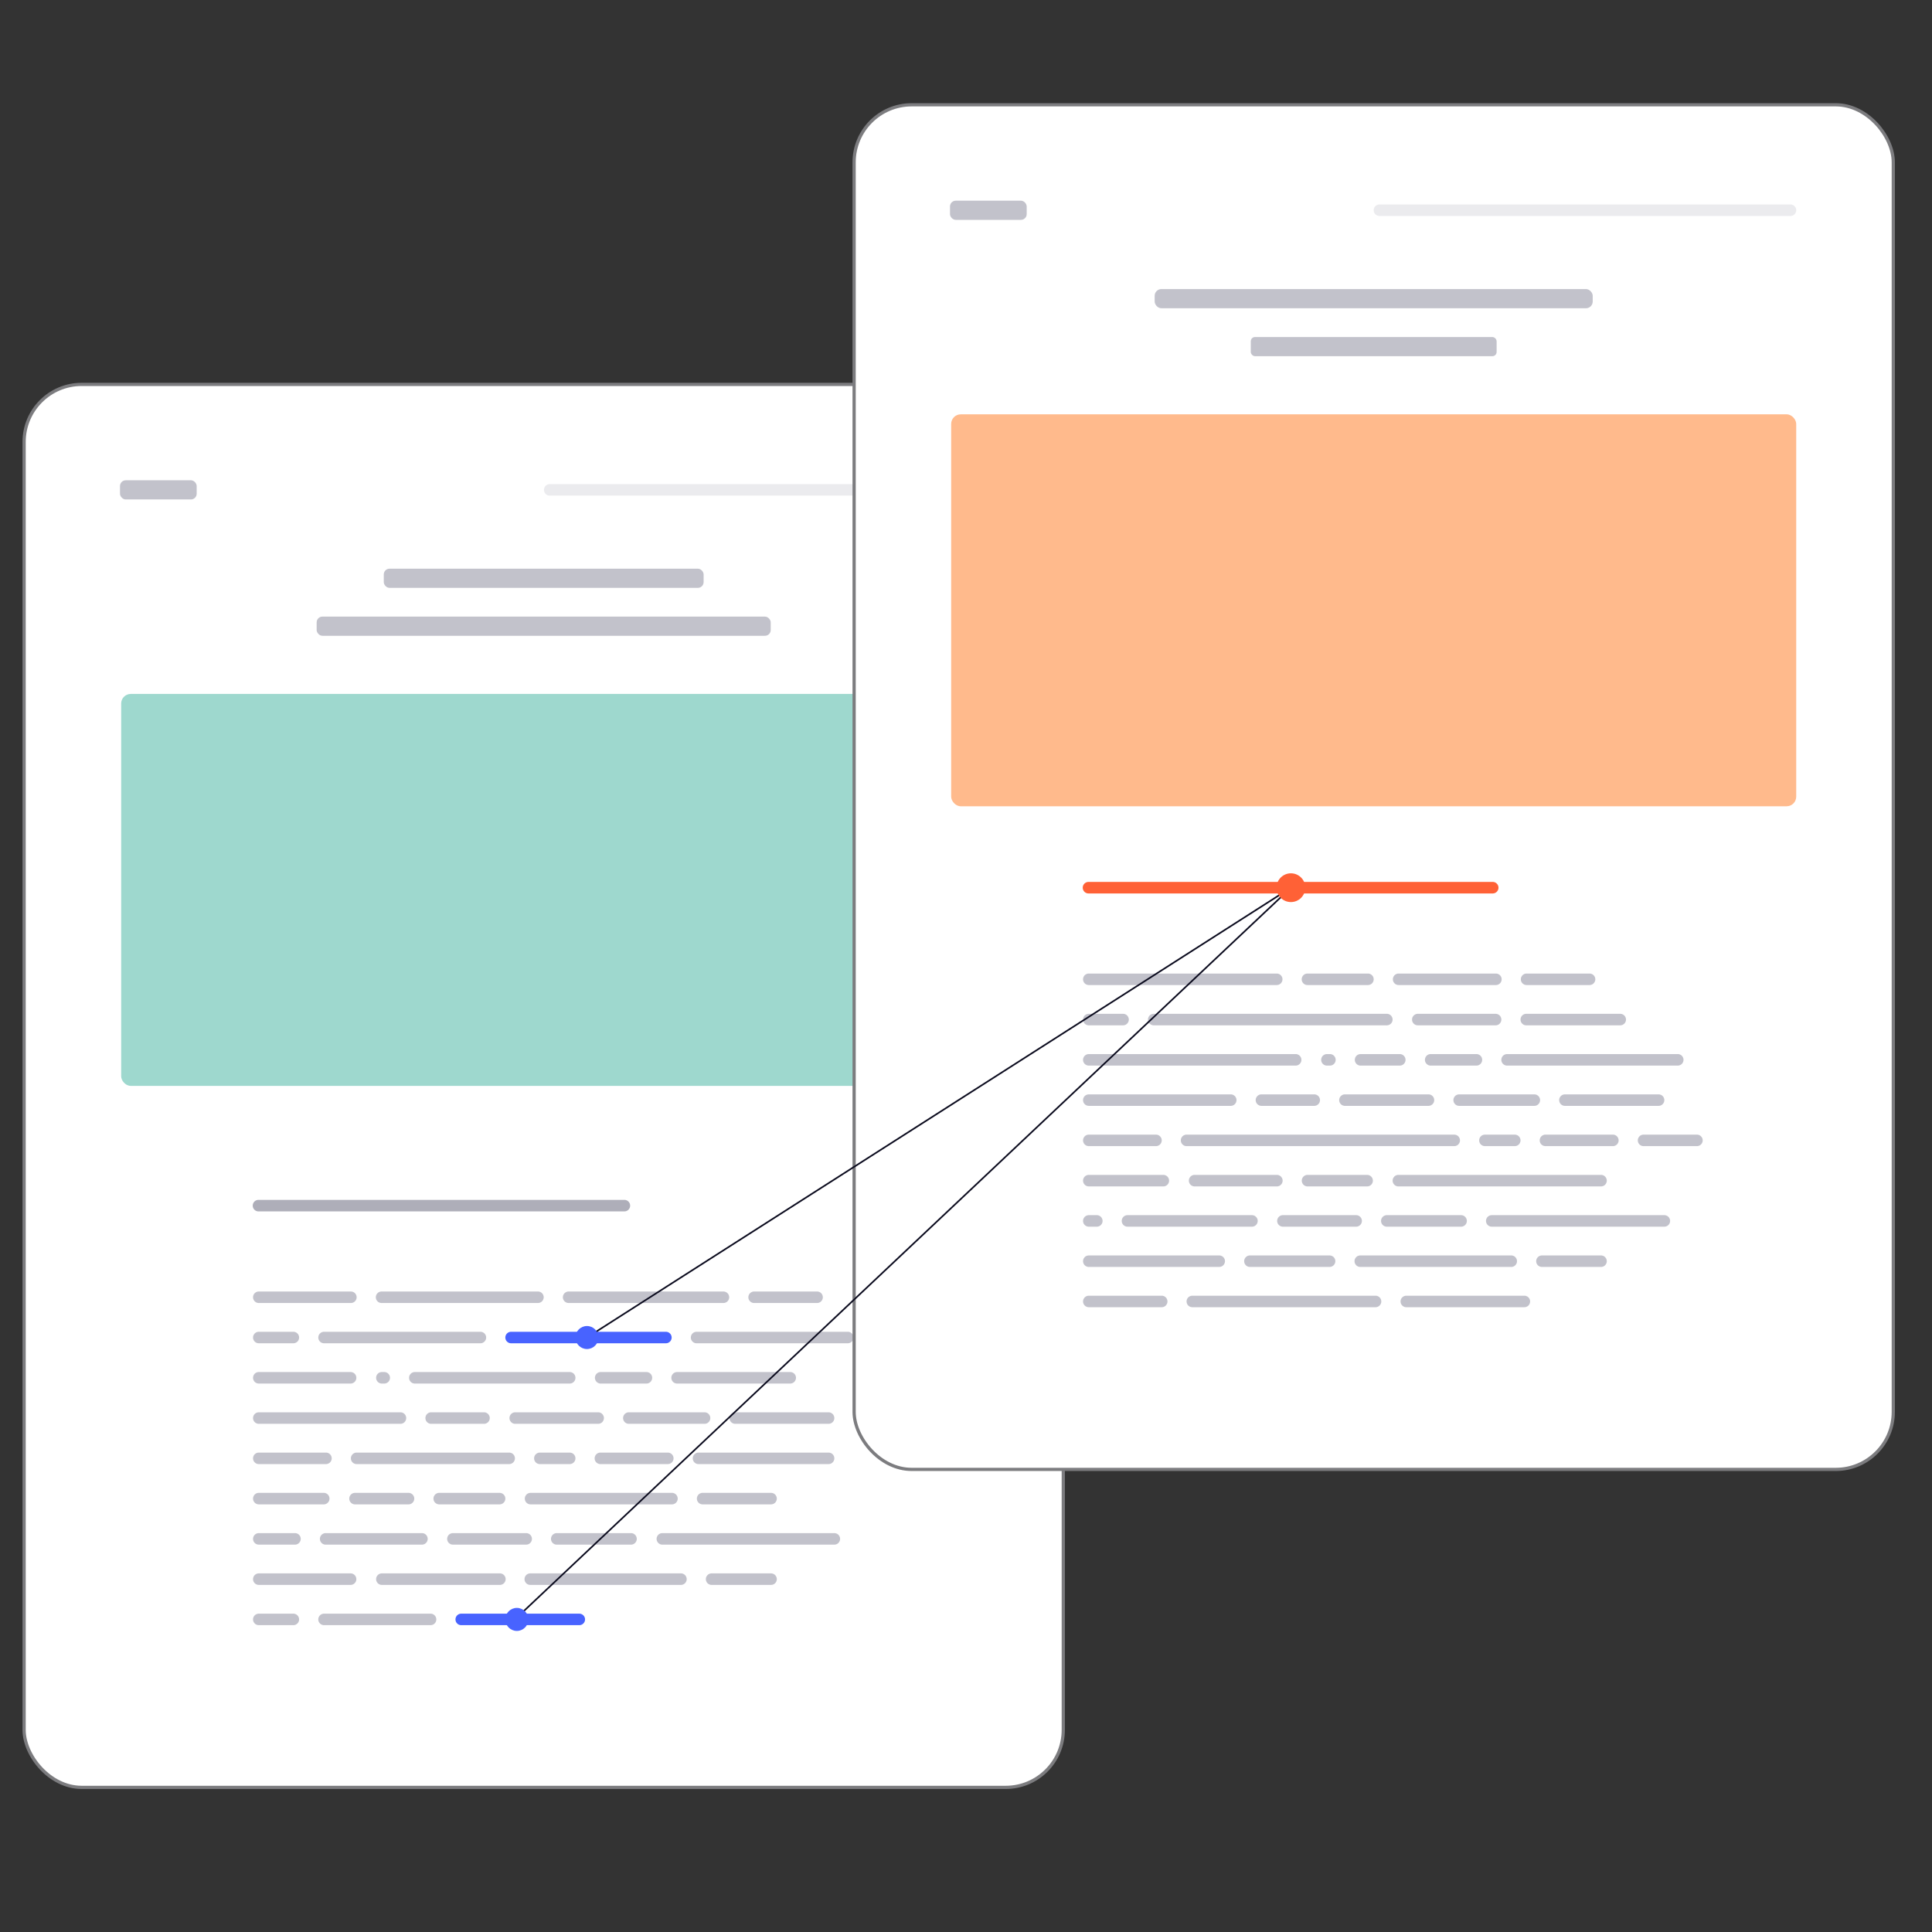<svg xmlns="http://www.w3.org/2000/svg" viewBox="0 0 1200 1200"><rect x="0" y="0" width="1200" height="1200" fill="#333333" stroke="none"/><defs><style>.cls-1,.cls-8{fill:#fff;}.cls-1{stroke:#7c7c7f;stroke-width:2px;}.cls-1,.cls-12{stroke-miterlimit:10;}.cls-2{fill:#3fb29e;}.cls-10,.cls-2,.cls-7{opacity:0.5;}.cls-3{opacity:0.3;}.cls-4{fill:#343451;}.cls-5{opacity:0.1;}.cls-6{opacity:0.4;}.cls-9{fill:#4863ff;}.cls-10{fill:#ff761a;}.cls-11{fill:#ff6136;}.cls-12{fill:none;stroke:#0b0b1e;}</style></defs><g id="Layer_1" data-name="Layer 1"><rect class="cls-1" x="14.98" y="238.76" width="645.44" height="871.41" rx="35.73"/><rect class="cls-2" x="75.26" y="431.02" width="524.87" height="243.44" rx="5.96"/><g class="cls-3"><rect class="cls-4" x="74.53" y="298.31" width="47.64" height="11.91" rx="3.57"/></g><g class="cls-5"><path class="cls-4" d="M596.56,300.69H341.27a3.58,3.58,0,0,0,0,7.15H596.56a3.58,3.58,0,0,0,0-7.15Z"/></g><g class="cls-3"><rect class="cls-4" x="196.68" y="382.99" width="282.03" height="11.91" rx="3.57"/></g><g class="cls-3"><rect class="cls-4" x="238.37" y="353.22" width="198.66" height="11.91" rx="3.57"/></g><g class="cls-6"><path class="cls-4" d="M388,745.27H160.75a3.58,3.58,0,1,0,0,7.15H388a3.58,3.58,0,0,0,0-7.15Z"/></g><g class="cls-7"><path class="cls-8" d="M483.28,721.45H160.75a3.58,3.58,0,1,0,0,7.15H483.28a3.58,3.58,0,0,0,0-7.15Z"/></g><g class="cls-3"><path class="cls-4" d="M452.91,805.75a3.57,3.57,0,0,0-3.58-3.57H353.18a3.57,3.57,0,1,0,0,7.14h96.15A3.57,3.57,0,0,0,452.91,805.75Z"/></g><g class="cls-3"><path class="cls-4" d="M157.17,805.75a3.57,3.57,0,0,0,3.58,3.57h57.19a3.57,3.57,0,0,0,0-7.14H160.75A3.57,3.57,0,0,0,157.17,805.75Z"/></g><g class="cls-3"><path class="cls-4" d="M337.7,805.75a3.57,3.57,0,0,0-3.57-3.57H237a3.57,3.57,0,1,0,0,7.14h97.13A3.57,3.57,0,0,0,337.7,805.75Z"/></g><g class="cls-3"><path class="cls-4" d="M511.08,805.75a3.57,3.57,0,0,0-3.58-3.57H468.39a3.57,3.57,0,1,0,0,7.14H507.5A3.57,3.57,0,0,0,511.08,805.75Z"/></g><g class="cls-3"><path class="cls-4" d="M298.39,827.19H201.27a3.57,3.57,0,1,0,0,7.14h97.12a3.57,3.57,0,1,0,0-7.14Z"/></g><g class="cls-3"><path class="cls-4" d="M157.17,830.76a3.57,3.57,0,0,0,3.58,3.57h21.46a3.57,3.57,0,0,0,0-7.14H160.75A3.57,3.57,0,0,0,157.17,830.76Z"/></g><path class="cls-9" d="M313.88,830.76a3.57,3.57,0,0,0,3.57,3.57H413.6a3.57,3.57,0,0,0,0-7.14H317.45A3.57,3.57,0,0,0,313.88,830.76Z"/><g class="cls-3"><path class="cls-4" d="M530.13,830.76a3.57,3.57,0,0,0-3.57-3.57h-93.9a3.57,3.57,0,1,0,0,7.14h93.9A3.57,3.57,0,0,0,530.13,830.76Z"/></g><g class="cls-3"><path class="cls-4" d="M372.91,859.35h28.78a3.58,3.58,0,0,0,0-7.15H372.91a3.58,3.58,0,0,0,0,7.15Z"/></g><g class="cls-3"><path class="cls-4" d="M157.17,855.77a3.58,3.58,0,0,0,3.58,3.58h57.19a3.58,3.58,0,0,0,0-7.15H160.75A3.57,3.57,0,0,0,157.17,855.77Z"/></g><g class="cls-3"><path class="cls-4" d="M494.4,855.77a3.57,3.57,0,0,0-3.57-3.57H420.75a3.58,3.58,0,1,0,0,7.15h70.08A3.57,3.57,0,0,0,494.4,855.77Z"/></g><g class="cls-3"><path class="cls-4" d="M357.43,855.77a3.57,3.57,0,0,0-3.58-3.57h-96a3.58,3.58,0,1,0,0,7.15h96A3.58,3.58,0,0,0,357.43,855.77Z"/></g><g class="cls-3"><path class="cls-4" d="M238.84,852.2H237a3.58,3.58,0,0,0,0,7.15h1.84a3.58,3.58,0,0,0,0-7.15Z"/></g><g class="cls-3"><path class="cls-4" d="M518.22,880.79a3.57,3.57,0,0,0-3.57-3.58H456.48a3.58,3.58,0,0,0,0,7.15h58.17A3.57,3.57,0,0,0,518.22,880.79Z"/></g><g class="cls-3"><path class="cls-4" d="M157.17,880.79a3.57,3.57,0,0,0,3.58,3.57h88.16a3.58,3.58,0,0,0,0-7.15H160.75A3.58,3.58,0,0,0,157.17,880.79Z"/></g><g class="cls-3"><path class="cls-4" d="M300.78,877.21H268a3.58,3.58,0,1,0,0,7.15h32.81a3.58,3.58,0,0,0,0-7.15Z"/></g><g class="cls-3"><path class="cls-4" d="M319.83,884.36h51.89a3.58,3.58,0,0,0,0-7.15H319.83a3.58,3.58,0,0,0,0,7.15Z"/></g><g class="cls-3"><path class="cls-4" d="M390.78,884.36h46.64a3.58,3.58,0,1,0,0-7.15H390.78a3.58,3.58,0,1,0,0,7.15Z"/></g><g class="cls-3"><path class="cls-4" d="M518.22,905.8a3.57,3.57,0,0,0-3.57-3.57h-80.8a3.57,3.57,0,1,0,0,7.14h80.8A3.57,3.57,0,0,0,518.22,905.8Z"/></g><g class="cls-3"><path class="cls-4" d="M372.91,909.37h41.88a3.57,3.57,0,1,0,0-7.14H372.91a3.57,3.57,0,0,0,0,7.14Z"/></g><g class="cls-3"><path class="cls-4" d="M316.26,902.23H221.51a3.57,3.57,0,0,0,0,7.14h94.75a3.57,3.57,0,0,0,0-7.14Z"/></g><g class="cls-3"><path class="cls-4" d="M157.17,905.8a3.57,3.57,0,0,0,3.58,3.57h41.71a3.57,3.57,0,0,0,0-7.14H160.75A3.57,3.57,0,0,0,157.17,905.8Z"/></g><g class="cls-3"><path class="cls-4" d="M331.74,905.8a3.57,3.57,0,0,0,3.58,3.57h18.53a3.57,3.57,0,1,0,0-7.14H335.32A3.57,3.57,0,0,0,331.74,905.8Z"/></g><g class="cls-3"><path class="cls-4" d="M157.17,930.81a3.58,3.58,0,0,0,3.58,3.58h40.52a3.58,3.58,0,0,0,0-7.15H160.75A3.57,3.57,0,0,0,157.17,930.81Z"/></g><g class="cls-3"><path class="cls-4" d="M482.49,930.81a3.57,3.57,0,0,0-3.57-3.57H436.23a3.58,3.58,0,0,0,0,7.15h42.69A3.57,3.57,0,0,0,482.49,930.81Z"/></g><g class="cls-3"><path class="cls-4" d="M329.36,934.39h87.81a3.58,3.58,0,1,0,0-7.15H329.36a3.58,3.58,0,0,0,0,7.15Z"/></g><g class="cls-3"><path class="cls-4" d="M313.88,930.81a3.57,3.57,0,0,0-3.58-3.57H273a3.58,3.58,0,1,0,0,7.15H310.3A3.58,3.58,0,0,0,313.88,930.81Z"/></g><g class="cls-3"><path class="cls-4" d="M253.92,927.24h-33.6a3.58,3.58,0,0,0,0,7.15h33.6a3.58,3.58,0,0,0,0-7.15Z"/></g><g class="cls-3"><path class="cls-4" d="M346,959.4h46.12a3.58,3.58,0,0,0,0-7.15H346a3.58,3.58,0,1,0,0,7.15Z"/></g><g class="cls-3"><path class="cls-4" d="M157.17,955.82a3.58,3.58,0,0,0,3.58,3.58H183.4a3.58,3.58,0,0,0,0-7.15H160.75A3.57,3.57,0,0,0,157.17,955.82Z"/></g><g class="cls-3"><path class="cls-4" d="M262.26,952.25h-59.8a3.58,3.58,0,1,0,0,7.15h59.8a3.58,3.58,0,0,0,0-7.15Z"/></g><g class="cls-3"><path class="cls-4" d="M277.74,955.82a3.57,3.57,0,0,0,3.57,3.58H327a3.58,3.58,0,0,0,0-7.15H281.31A3.57,3.57,0,0,0,277.74,955.82Z"/></g><g class="cls-3"><path class="cls-4" d="M521.8,955.82a3.57,3.57,0,0,0-3.58-3.57h-107a3.58,3.58,0,0,0,0,7.15h107A3.58,3.58,0,0,0,521.8,955.82Z"/></g><g class="cls-3"><path class="cls-4" d="M310.3,977.26H237a3.58,3.58,0,0,0,0,7.15h73.3a3.58,3.58,0,1,0,0-7.15Z"/></g><g class="cls-3"><path class="cls-4" d="M482.49,980.84a3.57,3.57,0,0,0-3.57-3.58H442.19a3.58,3.58,0,1,0,0,7.15h36.73A3.57,3.57,0,0,0,482.49,980.84Z"/></g><g class="cls-3"><path class="cls-4" d="M325.79,980.84a3.57,3.57,0,0,0,3.57,3.57h93.77a3.58,3.58,0,0,0,0-7.15H329.36A3.57,3.57,0,0,0,325.79,980.84Z"/></g><g class="cls-3"><path class="cls-4" d="M157.17,980.84a3.57,3.57,0,0,0,3.58,3.57h57.19a3.58,3.58,0,0,0,0-7.15H160.75A3.58,3.58,0,0,0,157.17,980.84Z"/></g><path class="cls-9" d="M363.38,1005.85a3.57,3.57,0,0,0-3.57-3.57H286.48a3.57,3.57,0,1,0,0,7.14h73.33A3.57,3.57,0,0,0,363.38,1005.85Z"/><g class="cls-3"><path class="cls-4" d="M197.69,1005.85a3.57,3.57,0,0,0,3.58,3.57h66.16a3.57,3.57,0,1,0,0-7.14H201.27A3.57,3.57,0,0,0,197.69,1005.85Z"/></g><g class="cls-3"><path class="cls-4" d="M157.17,1005.85a3.57,3.57,0,0,0,3.58,3.57h21.46a3.57,3.57,0,1,0,0-7.14H160.75A3.57,3.57,0,0,0,157.17,1005.85Z"/></g><rect class="cls-1" x="530.51" y="65.09" width="645.44" height="847.58" rx="35.73"/><rect class="cls-10" x="590.79" y="257.35" width="524.87" height="243.44" rx="5.96"/><g class="cls-3"><rect class="cls-4" x="590.06" y="124.65" width="47.64" height="11.91" rx="3.57"/></g><g class="cls-5"><path class="cls-4" d="M1112.09,127H856.8a3.57,3.57,0,1,0,0,7.14h255.29a3.57,3.57,0,1,0,0-7.14Z"/></g><g class="cls-3"><rect class="cls-4" x="776.88" y="209.33" width="152.7" height="11.91" rx="2.63"/></g><g class="cls-3"><rect class="cls-4" x="717.18" y="179.55" width="272.09" height="11.91" rx="4.18"/></g><path class="cls-11" d="M927.34,547.78H676.28a3.58,3.58,0,1,0,0,7.15H927.34a3.58,3.58,0,0,0,0-7.15Z"/><g class="cls-3"><path class="cls-4" d="M932.7,608.26a3.57,3.57,0,0,0-3.57-3.57H868.71a3.57,3.57,0,1,0,0,7.14h60.42A3.57,3.57,0,0,0,932.7,608.26Z"/></g><g class="cls-3"><path class="cls-4" d="M672.7,608.26a3.57,3.57,0,0,0,3.58,3.57H793a3.57,3.57,0,1,0,0-7.14H676.28A3.57,3.57,0,0,0,672.7,608.26Z"/></g><g class="cls-3"><path class="cls-4" d="M853.23,608.26a3.57,3.57,0,0,0-3.58-3.57H812.08a3.57,3.57,0,0,0,0,7.14h37.57A3.57,3.57,0,0,0,853.23,608.26Z"/></g><g class="cls-3"><path class="cls-4" d="M990.87,608.26a3.57,3.57,0,0,0-3.57-3.57H948.19a3.57,3.57,0,1,0,0,7.14H987.3A3.57,3.57,0,0,0,990.87,608.26Z"/></g><g class="cls-3"><path class="cls-4" d="M861.57,629.7H716.8a3.58,3.58,0,1,0,0,7.15H861.57a3.58,3.58,0,0,0,0-7.15Z"/></g><g class="cls-3"><path class="cls-4" d="M672.7,633.27a3.58,3.58,0,0,0,3.58,3.58h21.46a3.58,3.58,0,0,0,0-7.15H676.28A3.57,3.57,0,0,0,672.7,633.27Z"/></g><g class="cls-3"><path class="cls-4" d="M877.05,633.27a3.57,3.57,0,0,0,3.57,3.58h48.51a3.58,3.58,0,0,0,0-7.15H880.62A3.57,3.57,0,0,0,877.05,633.27Z"/></g><g class="cls-3"><path class="cls-4" d="M1009.93,633.27a3.57,3.57,0,0,0-3.57-3.57H948.19a3.58,3.58,0,1,0,0,7.15h58.17A3.57,3.57,0,0,0,1009.93,633.27Z"/></g><g class="cls-3"><path class="cls-4" d="M888.44,661.86h28.78a3.58,3.58,0,0,0,0-7.15H888.44a3.58,3.58,0,0,0,0,7.15Z"/></g><g class="cls-3"><path class="cls-4" d="M672.7,658.29a3.57,3.57,0,0,0,3.58,3.57H804.94a3.58,3.58,0,0,0,0-7.15H676.28A3.58,3.58,0,0,0,672.7,658.29Z"/></g><g class="cls-3"><path class="cls-4" d="M1045.66,658.29a3.57,3.57,0,0,0-3.57-3.58H936.28a3.58,3.58,0,1,0,0,7.15h105.81A3.57,3.57,0,0,0,1045.66,658.29Z"/></g><g class="cls-3"><path class="cls-4" d="M873,658.29a3.58,3.58,0,0,0-3.58-3.58H844.89a3.58,3.58,0,0,0,0,7.15h24.49A3.57,3.57,0,0,0,873,658.29Z"/></g><g class="cls-3"><path class="cls-4" d="M825.83,654.71H824a3.58,3.58,0,0,0,0,7.15h1.84a3.58,3.58,0,1,0,0-7.15Z"/></g><g class="cls-3"><path class="cls-4" d="M1033.75,683.3a3.57,3.57,0,0,0-3.57-3.57H972a3.57,3.57,0,1,0,0,7.14h58.17A3.57,3.57,0,0,0,1033.75,683.3Z"/></g><g class="cls-3"><path class="cls-4" d="M672.7,683.3a3.57,3.57,0,0,0,3.58,3.57h88.16a3.57,3.57,0,0,0,0-7.14H676.28A3.57,3.57,0,0,0,672.7,683.3Z"/></g><g class="cls-3"><path class="cls-4" d="M816.3,679.73H783.5a3.57,3.57,0,1,0,0,7.14h32.8a3.57,3.57,0,1,0,0-7.14Z"/></g><g class="cls-3"><path class="cls-4" d="M835.36,686.87h51.89a3.57,3.57,0,1,0,0-7.14H835.36a3.57,3.57,0,0,0,0,7.14Z"/></g><g class="cls-3"><path class="cls-4" d="M906.31,686.87H953a3.57,3.57,0,1,0,0-7.14H906.31a3.57,3.57,0,1,0,0,7.14Z"/></g><g class="cls-3"><path class="cls-4" d="M1057.57,708.31a3.57,3.57,0,0,0-3.57-3.57h-33.16a3.57,3.57,0,1,0,0,7.14H1054A3.57,3.57,0,0,0,1057.57,708.31Z"/></g><g class="cls-3"><path class="cls-4" d="M959.91,711.88h41.88a3.57,3.57,0,1,0,0-7.14H959.91a3.57,3.57,0,1,0,0,7.14Z"/></g><g class="cls-3"><path class="cls-4" d="M903.25,704.74H737a3.57,3.57,0,1,0,0,7.14H903.25a3.57,3.57,0,1,0,0-7.14Z"/></g><g class="cls-3"><path class="cls-4" d="M672.7,708.31a3.57,3.57,0,0,0,3.58,3.57H718a3.57,3.57,0,0,0,0-7.14H676.28A3.57,3.57,0,0,0,672.7,708.31Z"/></g><g class="cls-3"><path class="cls-4" d="M918.74,708.31a3.57,3.57,0,0,0,3.57,3.57h18.54a3.57,3.57,0,0,0,0-7.14H922.31A3.57,3.57,0,0,0,918.74,708.31Z"/></g><g class="cls-3"><path class="cls-4" d="M672.7,733.32a3.58,3.58,0,0,0,3.58,3.58h46.47a3.58,3.58,0,0,0,0-7.15H676.28A3.57,3.57,0,0,0,672.7,733.32Z"/></g><g class="cls-3"><path class="cls-4" d="M998,733.32a3.57,3.57,0,0,0-3.57-3.57H868.38a3.58,3.58,0,0,0,0,7.15H994.45A3.57,3.57,0,0,0,998,733.32Z"/></g><g class="cls-3"><path class="cls-4" d="M793.27,729.75H741.81a3.58,3.58,0,0,0,0,7.15h51.46a3.58,3.58,0,0,0,0-7.15Z"/></g><g class="cls-3"><path class="cls-4" d="M861.57,761.91h46.12a3.58,3.58,0,0,0,0-7.15H861.57a3.58,3.58,0,1,0,0,7.15Z"/></g><g class="cls-3"><path class="cls-4" d="M672.7,758.34a3.57,3.57,0,0,0,3.58,3.57h4.78a3.58,3.58,0,1,0,0-7.15h-4.78A3.58,3.58,0,0,0,672.7,758.34Z"/></g><g class="cls-3"><path class="cls-4" d="M777.79,754.76H700.12a3.58,3.58,0,0,0,0,7.15h77.67a3.58,3.58,0,0,0,0-7.15Z"/></g><g class="cls-3"><path class="cls-4" d="M793.27,758.34a3.57,3.57,0,0,0,3.57,3.57h45.67a3.58,3.58,0,0,0,0-7.15H796.84A3.57,3.57,0,0,0,793.27,758.34Z"/></g><g class="cls-3"><path class="cls-4" d="M1037.33,758.34a3.58,3.58,0,0,0-3.58-3.58h-107a3.58,3.58,0,1,0,0,7.15h107A3.57,3.57,0,0,0,1037.33,758.34Z"/></g><g class="cls-3"><path class="cls-4" d="M825.83,779.78H776.35a3.57,3.57,0,0,0,0,7.14h49.48a3.57,3.57,0,1,0,0-7.14Z"/></g><g class="cls-3"><path class="cls-4" d="M998,783.35a3.57,3.57,0,0,0-3.57-3.57H957.72a3.57,3.57,0,1,0,0,7.14h36.73A3.57,3.57,0,0,0,998,783.35Z"/></g><g class="cls-3"><path class="cls-4" d="M841.32,783.35a3.57,3.57,0,0,0,3.57,3.57h93.77a3.57,3.57,0,1,0,0-7.14H844.89A3.57,3.57,0,0,0,841.32,783.35Z"/></g><g class="cls-3"><path class="cls-4" d="M672.7,783.35a3.57,3.57,0,0,0,3.58,3.57h81a3.57,3.57,0,1,0,0-7.14h-81A3.57,3.57,0,0,0,672.7,783.35Z"/></g><g class="cls-3"><path class="cls-4" d="M950.38,808.36a3.57,3.57,0,0,0-3.58-3.57H873.48a3.57,3.57,0,1,0,0,7.14H946.8A3.57,3.57,0,0,0,950.38,808.36Z"/></g><g class="cls-3"><path class="cls-4" d="M737,808.36a3.57,3.57,0,0,0,3.58,3.57h113.8a3.57,3.57,0,1,0,0-7.14H740.62A3.57,3.57,0,0,0,737,808.36Z"/></g><g class="cls-3"><path class="cls-4" d="M672.7,808.36a3.57,3.57,0,0,0,3.58,3.57h45.28a3.57,3.57,0,1,0,0-7.14H676.28A3.57,3.57,0,0,0,672.7,808.36Z"/></g><g class="cls-3"><path class="cls-4" d="M812.33,736.9h37a3.58,3.58,0,0,0,0-7.15h-37a3.58,3.58,0,1,0,0,7.15Z"/></g><line class="cls-12" x1="364.57" y1="830.76" x2="801.81" y2="551.36"/><line class="cls-12" x1="319.83" y1="1005.85" x2="801.81" y2="551.36"/><circle class="cls-9" cx="321.02" cy="1005.85" r="7.15"/><circle class="cls-9" cx="364.57" cy="830.76" r="7.15"/><circle class="cls-11" cx="801.81" cy="551.36" r="8.93"/></g></svg>